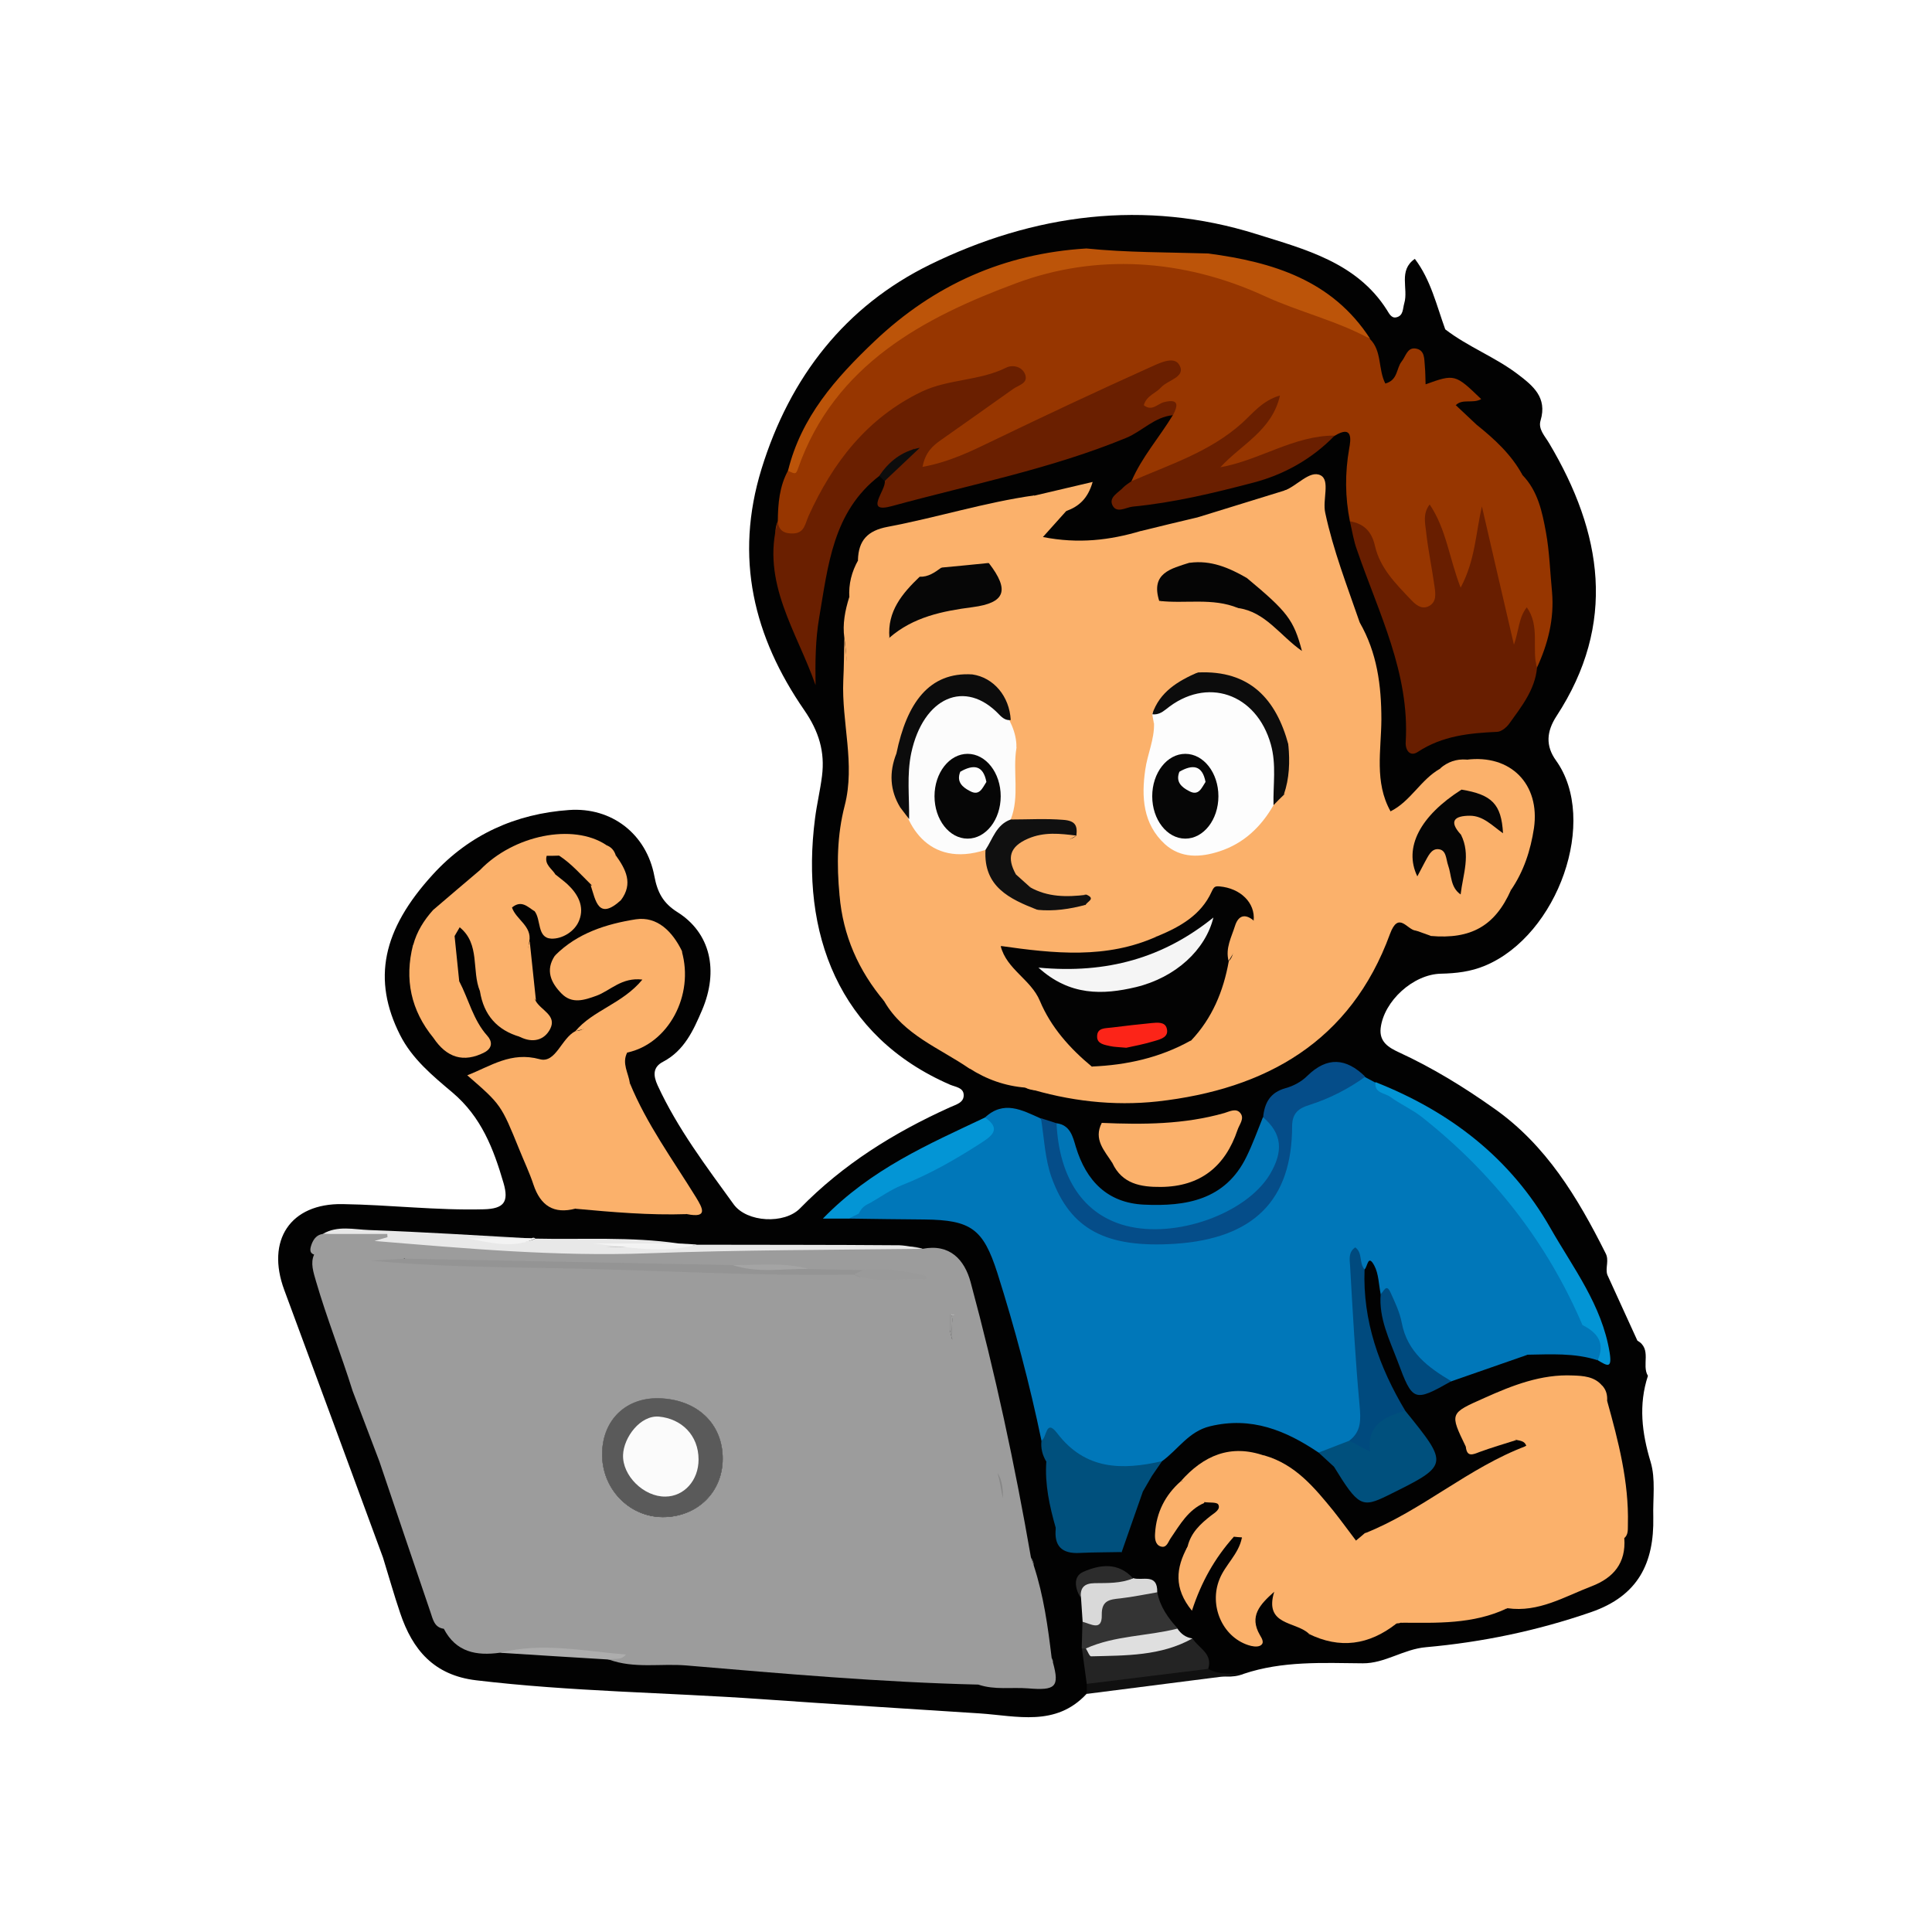 <?xml version="1.0" encoding="UTF-8" standalone="no"?>
<!-- Generator: Adobe Illustrator 24.3.0, SVG Export Plug-In . SVG Version: 6.00 Build 0)  -->

<svg
   version="1.1"
   id="Layer_1"
   x="0px"
   y="0px"
   viewBox="0 0 1080 1080"
   style="enable-background:new 0 0 1080 1080;"
   xml:space="preserve"
   sodipodi:docname="one-click.svg"
   inkscape:version="1.2.2 (b0a8486541, 2022-12-01)"
   xmlns:inkscape="http://www.inkscape.org/namespaces/inkscape"
   xmlns:sodipodi="http://sodipodi.sourceforge.net/DTD/sodipodi-0.dtd"
   xmlns="http://www.w3.org/2000/svg"
   xmlns:svg="http://www.w3.org/2000/svg"><defs
   id="defs1986" /><sodipodi:namedview
   id="namedview1984"
   pagecolor="#ffffff"
   bordercolor="#000000"
   borderopacity="0.25"
   inkscape:showpageshadow="2"
   inkscape:pageopacity="0.0"
   inkscape:pagecheckerboard="0"
   inkscape:deskcolor="#d1d1d1"
   showgrid="false"
   inkscape:zoom="0.71018519"
   inkscape:cx="539.29596"
   inkscape:cy="541.40808"
   inkscape:window-width="1920"
   inkscape:window-height="953"
   inkscape:window-x="0"
   inkscape:window-y="0"
   inkscape:window-maximized="1"
   inkscape:current-layer="Layer_1" />
<style
   type="text/css"
   id="style1723">
	.st0{fill:#FEF6E5;}
	.st1{fill:#C6710B;}
	.st2{fill:#FDBF0F;}
	.st3{fill:#FBB16B;}
	.st4{fill:#F7AA01;}
	.st5{fill:#5D310A;}
	.st6{fill:#DD680C;}
	.st7{fill:#FED749;}
	.st8{fill:#C14E05;}
	.st9{fill:#00344E;}
	.st10{fill:#090F11;}
	.st11{fill:#004C70;}
	.st12{fill:#00293E;}
	.st13{fill:#014C6F;}
	.st14{fill:#6D3309;}
	.st15{fill:#F16202;}
	.st16{fill:#B46317;}
	.st17{fill:#E4982C;}
	.st18{fill:#79B71B;}
	.st19{fill:#F36B5B;}
	.st20{fill:#482005;}
	.st21{fill:#C53502;}
	.st22{fill:#0195D2;}
	.st23{fill:#F4CA05;}
	.st24{fill:#F7F0E5;}
	.st25{fill:#E17E08;}
	.st26{fill:#4D7B0C;}
	.st27{fill:#4E7D0F;}
	.st28{fill:#F6392C;}
	.st29{fill:#0A0A0A;}
	.st30{fill:#FEFFFF;}
	.st31{fill:#EC3C02;}
	.st32{fill:#A74900;}
	.st33{fill:#FFB600;}
	.st34{fill:#C3CFD9;}
	.st35{fill:#712C00;}
	.st36{fill:#D16C14;}
	.st37{fill:#722C00;}
	.st38{fill:#FF658A;}
	.st39{fill:#C2CFD8;}
	.st40{fill:#E93902;}
	.st41{fill:#C02200;}
	.st42{fill:#C2600C;}
	.st43{fill:#00A4E2;}
	.st44{fill:#C42100;}
	.st45{fill:#D86E00;}
	.st46{fill:#68B02F;}
	.st47{fill:#B7B7B7;}
	.st48{fill:#44880F;}
	.st49{fill:#0B0810;}
	.st50{fill:#8AD648;}
	.st51{fill:#18497B;}
	.st52{fill:#4FBBF1;}
	.st53{fill:#FDD544;}
	.st54{fill:#FB5D1B;}
	.st55{fill:#F29D43;}
	.st56{fill:#E7406D;}
	.st57{fill:#FF92BC;}
	.st58{fill:#0075AD;}
	.st59{fill:#BA2100;}
	.st60{fill:#CECECE;}
	.st61{fill:#E6E6E6;}
	.st62{fill:#CACACA;}
	.st63{fill:#BE6010;}
	.st64{fill:#F9F9F9;}
	.st65{fill:#474747;}
	.st66{fill:#252525;}
	.st67{fill:#0B91CF;}
	.st68{fill:#CBCBCB;}
	.st69{fill:#CFCFCF;}
	.st70{fill:#383838;}
	.st71{fill:#9B9B9B;}
	.st72{fill:#E1E1E1;}
	.st73{fill:#D2D2D2;}
	.st74{fill:#DADADA;}
	.st75{fill:#FEFEFE;}
	.st76{fill:#0B0B0B;}
	.st77{fill:#0C0C0C;}
	.st78{fill:#FBFBFB;}
	.st79{fill:#F44418;}
	.st80{fill:#D7230A;}
	.st81{fill:#F6F6F6;}
	.st82{fill:#FDFBF4;}
	.st83{fill:#010D12;}
	.st84{fill:#010103;}
	.st85{fill:#020411;}
	.st86{fill:#020A0E;}
	.st87{fill:#010202;}
	.st88{fill:#010203;}
	.st89{fill:#010205;}
	.st90{fill:#01070F;}
	.st91{fill:#010204;}
	.st92{fill:#EEEBE2;}
	.st93{fill:#010F16;}
	.st94{fill:#424543;}
	.st95{fill:#5A5F5E;}
	.st96{fill:#444D4D;}
	.st97{fill:#6C6E6C;}
	.st98{fill:#6C7575;}
	.st99{fill:#526063;}
	.st100{fill:#989B98;}
	.st101{fill:#7D7A79;}
	.st102{fill:#767F7D;}
	.st103{fill:#020613;}
	.st104{fill:#C22915;}
	.st105{fill:#961E13;}
	.st106{fill:#8E1D13;}
	.st107{fill:#921D13;}
	.st108{fill:#931D12;}
	.st109{fill:#961D13;}
	.st110{fill:#0E313D;}
	.st111{fill:#795837;}
	.st112{fill:#8F5C35;}
	.st113{fill:#561E1B;}
	.st114{fill:#5D231A;}
	.st115{fill:#855F3B;}
	.st116{fill:#4F1B17;}
	.st117{fill:#113A4B;}
	.st118{fill:#7C5433;}
	.st119{fill:#020320;}
	.st120{fill:#FDFCFC;}
	.st121{fill:#3D4547;}
	.st122{fill:#6D4B2C;}
	.st123{fill:#617977;}
	.st124{fill:#0D3E5A;}
	.st125{fill:#05232E;}
	.st126{fill:#324746;}
	.st127{fill:#293E3E;}
	.st128{fill:#7D4F2A;}
	.st129{fill:#6F5715;}
	.st130{fill:#1A587A;}
	.st131{fill:#42271A;}
	.st132{fill:#221C18;}
	.st133{fill:#031116;}
	.st134{fill:#251D18;}
	.st135{fill:#60351C;}
	.st136{fill:#352319;}
	.st137{fill:#99825A;}
	.st138{fill:#6B4C30;}
	.st139{fill:#211C18;}
	.st140{fill:#1D1A17;}
	.st141{fill:#D78B3A;}
	.st142{fill:#2F3E40;}
	.st143{fill:#162D32;}
	.st144{fill:#DC8E38;}
	.st145{fill:#A91E12;}
	.st146{fill:#DA2D15;}
	.st147{fill:#ED421D;}
	.st148{fill:#06121D;}
	.st149{fill:#631714;}
	.st150{fill:#991F13;}
	.st151{fill:#762218;}
	.st152{fill:#F48943;}
	.st153{fill:#795633;}
	.st154{fill:#745032;}
	.st155{fill:#5E4129;}
	.st156{fill:#F98C47;}
	.st157{fill:#0D3F5D;}
	.st158{fill:#2E7395;}
	.st159{fill:#347DA1;}
	.st160{fill:#A22416;}
	.st161{fill:#FBB306;}
	.st162{fill:#DD7D03;}
	.st163{fill:#DC7D03;}
	.st164{fill:#FDB903;}
	.st165{fill:#FAB303;}
	.st166{fill:#FBB104;}
	.st167{fill:#FCBF04;}
	.st168{fill:#E27D02;}
	.st169{fill:#423818;}
	.st170{fill:#EBD63B;}
	.st171{fill:#F49902;}
	.st172{fill:#F99501;}
	.st173{fill:#E6471B;}
	.st174{fill:#B42E19;}
	.st175{fill:#2C2823;}
	.st176{fill:#F28942;}
	.st177{fill:#FAF9F1;}
	.st178{fill:#F8F8F7;}
	.st179{fill:#0D3D59;}
	.st180{fill:#062530;}
	.st181{fill:#564027;}
	.st182{fill:#FBFBF9;}
	.st183{fill:#2A3A3D;}
	.st184{fill:#3F4C4C;}
	.st185{fill:#90A29D;}
	.st186{fill:#0D3E5B;}
	.st187{fill:#20668B;}
	.st188{fill:#FAF9F2;}
	.st189{fill:#FDFDFC;}
	.st190{fill:#959994;}
	.st191{fill:#201B18;}
	.st192{fill:#7A421F;}
	.st193{fill:#7D441F;}
	.st194{fill:#804520;}
	.st195{fill:#9A5E32;}
	.st196{fill:#77411F;}
	.st197{fill:#F58C45;}
	.st198{fill:#41281A;}
	.st199{fill:#46291A;}
	.st200{fill:#BE722A;}
	.st201{fill:#647372;}
	.st202{fill:#02050C;}
	.st203{fill:#010812;}
	.st204{fill:#02151A;}
	.st205{fill:#FCB303;}
	.st206{fill:#FC723B;}
	.st207{fill:#B8C9C1;}
	.st208{fill:#E6F2E8;}
	.st209{fill:#FEFEFD;}
	.st210{fill:#FEFDFA;}
	.st211{fill:#020203;}
	.st212{fill:#020710;}
	.st213{fill:#020303;}
	.st214{fill:#0A0A09;}
	.st215{fill:#03050B;}
	.st216{fill:#03161A;}
	.st217{fill:#D04722;}
	.st218{fill:#02161B;}
	.st219{fill:#02030D;}
	.st220{fill:#7F5533;}
	.st221{fill:#E3633E;}
	.st222{fill:#F7F7F6;}
	.st223{fill:#00354E;}
	.st224{fill:#FBC002;}
	.st225{fill:#F5F6F5;}
	.st226{fill:#020202;}
	.st227{fill:#101010;}
	.st228{fill:#9C9C9C;}
	.st229{fill:#0077B9;}
	.st230{fill:#973600;}
	.st231{fill:#6A1F00;}
	.st232{fill:#681E00;}
	.st233{fill:#F3F3F3;}
	.st234{fill:#BC5409;}
	.st235{fill:#054D89;}
	.st236{fill:#0075B6;}
	.st237{fill:#0395D5;}
	.st238{fill:#00507D;}
	.st239{fill:#E8E8E8;}
	.st240{fill:#004A7E;}
	.st241{fill:#242424;}
	.st242{fill:#343434;}
	.st243{fill:#878787;}
	.st244{fill:#DFDFDF;}
	.st245{fill:#D9D9D9;}
	.st246{fill:#ADADAD;}
	.st247{fill:#2C2C2C;}
	.st248{fill:#0D0D0D;}
	.st249{fill:#5A5A5A;}
	.st250{fill:#989898;}
	.st251{fill:#949494;}
	.st252{fill:#9A9A9A;}
	.st253{fill:#030303;}
	.st254{fill:#FDFDFD;}
	.st255{fill:#FCFCFC;}
	.st256{fill:#050505;}
	.st257{fill:#060606;}
	.st258{fill:#A4A4A4;}
	.st259{fill:#F5F5F5;}
	.st260{fill:#FC2418;}
	.st261{fill:#272727;}
	.st262{fill:#0B0707;}
	.st263{fill:#FC5F03;}
	.st264{fill:#AA3F00;}
	.st265{fill:#2F444F;}
	.st266{fill:#01A1D4;}
	.st267{fill:#00384A;}
	.st268{fill:#FCFEFE;}
	.st269{fill:#F32400;}
	.st270{fill:#2C262A;}
	.st271{fill:#9FD8DD;}
	.st272{fill:#0A0707;}
	.st273{fill:#002B3C;}
	.st274{fill:#002C3E;}
	.st275{fill:#C21200;}
	.st276{fill:#913200;}
	.st277{fill:#DF1800;}
	.st278{fill:#0081AB;}
	.st279{fill:#641C00;}
	.st280{fill:#006288;}
	.st281{fill:#16110C;}
	.st282{fill:#EEF1F1;}
	.st283{fill:#0B0907;}
	.st284{fill:#FAB370;}
	.st285{fill:#FAB401;}
	.st286{fill:#F7F8F8;}
	.st287{fill:#9F3A00;}
	.st288{fill:#F69600;}
	.st289{fill:#6B2000;}
	.st290{fill:#EA8B45;}
	.st291{fill:#CF6410;}
	.st292{fill:#C9D1D2;}
	.st293{fill:#EDCE99;}
	.st294{fill:#F1D233;}
	.st295{fill:#00384B;}
	.st296{fill:#A1B314;}
	.st297{fill:#003648;}
	.st298{fill:#002F42;}
	.st299{fill:#080809;}
	.st300{fill:#FCB26C;}
	.st301{fill:#0075B5;}
	.st302{fill:#FDB26C;}
	.st303{fill:#00548A;}
	.st304{fill:#FDB06A;}
	.st305{fill:#ED8A45;}
	.st306{fill:#EFCC95;}
	.st307{fill:#003345;}
	.st308{fill:#002D3F;}
	.st309{fill:#1B130D;}
	.st310{fill:#0A0808;}
	.st311{fill:#EC9B4C;}
	.st312{fill:#C8702B;}
	.st313{fill:#F49A58;}
	.st314{fill:#F7E25C;}
	.st315{fill:#FBC626;}
	.st316{fill:#F49901;}
	.st317{fill:#F4CC80;}
	.st318{fill:#002B3D;}
	.st319{fill:#722A01;}
	.st320{fill:#FBB876;}
	.st321{fill:#00374A;}
</style>

<path
   class="st226"
   d="M898.5,712.6c5.6,12.3,11.2,24.5,16.8,36.8c8.3,4.7,2.2,13.7,5.9,19.7c-5.3,16.2-3.4,31.9,1.5,48.1  c2.9,9.6,1.2,20.5,1.5,30.9c0.5,25.6-8.4,44-34.8,53.1c-30.1,10.4-60.9,16.8-92.3,19.6c-12.6,1.1-22.9,9.1-35.3,9  c-22.4-0.2-44.9-1.4-66.6,5.9c-6.4,2.6-12.9,1.2-19.4,0.8c-5.1-4.3-7.9-10.9-13.9-14.4c-2.4-3.4-5.9-5.4-9.3-7.6  c-4.9-6.2-9.9-12.4-11.8-20.3c-1.6-5.7-6.4-5.9-11.1-6.4c-0.9-0.3-1.7-0.7-2.3-1.3c-3.7-3.8-7.8-7.8-13.5-5.1  c-6,2.8-2.7,8.7-3.6,13.2c0.2,4.3,0.4,8.5,0,12.8c-1.1,4.6,0.3,9,1.1,13.5c1,6.8,2.5,13.6-0.2,20.4c-0.8,2.2-2.3,4-3.9,5.7  c-17.2,18.4-38.9,12.2-59.7,10.8c-40.8-2.7-81.6-5.1-122.4-8c-53-3.7-106.2-4.2-159-10.5c-23.6-2.8-35.6-17-42.5-37.6  c-3.5-10.3-6.4-20.7-9.6-31c-18.4-49.9-36.7-99.8-55.2-149.6c-10.3-27.8,3.4-48.5,32.6-48c26.3,0.4,52.6,3.6,79,2.9  c11.3-0.3,14-4.2,11-14.6c-5.6-19.2-12.4-37-28.6-50.7c-11-9.3-22.5-18.7-29.3-32.2c-15.5-30.8-10.1-58.6,18.5-89.8  c20.3-22.2,46.2-33.8,76-35.9c23.8-1.7,43.3,13.4,47.7,37c1.7,9,4.8,15,12.9,20.1c18.3,11.5,23.3,32.5,13.7,54.9  c-4.8,11.2-9.9,22.5-21.7,28.7c-6,3.1-5.5,7.9-3.1,13.2c11.1,24.1,27.1,45.2,42.5,66.5c7.4,10.2,28.4,11.2,37.1,2.3  c24.1-24.7,52.6-42.4,83.8-56.5c3.2-1.5,8-2.5,7.7-7.1c-0.2-3.9-4.6-4.3-7.5-5.5c-62.5-27.1-83.9-84.8-75.6-148.9  c1-7.9,2.9-15.7,3.9-23.7c1.7-13.5-1.7-24.9-9.9-36.8c-28.3-41-39.2-85.2-23.9-134.9c15.9-51.5,46.9-91,94.2-114.2  c57.8-28.3,120-36.7,182.6-17c26.7,8.4,55.9,15.7,72.8,42.4c1.2,1.9,2.5,4.7,5.2,4.1c4.1-0.9,3.6-4.9,4.5-7.9  c2.4-8.2-3.5-18.3,5.9-24.8c8.9,11.7,12.1,25.9,17,39.4c12.7,9.8,28,15.5,40.7,25.2c8.4,6.4,16.4,12.9,12.6,25.7  c-1.5,4.9,2.4,8.7,4.8,12.8c29.8,50.1,37.9,100.8,4.1,152.5c-5.6,8.6-6.2,16.6-0.3,24.8c23.9,33.2,1.2,97.6-39.6,114.7  c-8.1,3.4-16.2,4.3-24.7,4.5c-15.5,0.3-31.9,15.3-33.7,30.4c-0.9,7.7,4.5,10.9,10.1,13.5c18.9,8.7,36.5,19.5,53.4,31.5  c29,20.4,46.6,49.7,62.1,80.6C899.8,704.5,897.2,708.6,898.5,712.6z"
   id="path1727" />
<path
   class="st227"
   d="M675.4,932.9c6.2,3.6,13.1,2.4,19.8,2.8c-29.2,3.7-58.5,7.5-87.7,11.2c0-1.9,0-3.8,0-5.7  c4.3-4.8,9.6-7,16.1-8c12.8-2,25.7-3.6,38.5-5.6C667.5,926.7,672.5,927.3,675.4,932.9z"
   id="path1729" />
<path
   class="st228"
   d="M557.6,823.4c1.2,3.7,1.7,7.8,2.5,11.6c0.2,0.8,0.4,1.7,0.6,2.6C560.6,832.6,560.4,827.6,557.6,823.4z"
   id="path1731" />
<path
   class="st228"
   d="M576.4,870.6c0.6,1.5,1.1,3.1,1.6,4.6C577.9,873.7,577.2,872,576.4,870.6z"
   id="path1733" />
<path
   class="st228"
   d="M588.6,929.3c-0.2-0.8-0.4-1.6-0.7-2.4c-2.1-17.5-4.5-34.9-10-51.7c-0.5-1.6-1-3.1-1.6-4.6  c-9-51.8-20-103.1-33.7-153.8c-3.4-12.6-11.6-21.7-26.9-18.7c-5-1.9-10.2-1.2-15.4-1.2c-46-0.3-92-0.1-138,0.1  c-41.1,0.2-82.1-3.4-123.1-4.1c-3.7-0.1-7.7,1.7-11.1-0.1c-15.5-8-31.7-4.1-47.8-3c-3.1,0.5-4.8,2.6-5.9,5.2  c-1.1,2.8-1.7,5.4,1.2,6.3c-2.2,4.7-0.4,9.9,1.1,15.1c6,20.6,14,40.6,20.4,61.1c5,13.2,10,26.3,15,39.5c9.5,28.1,19,56.3,28.6,84.4  c1.3,3.8,2.1,8.4,7.4,9.1c6.8,13.1,18.2,15.2,31.3,13.4c20.4-0.8,40.9-1.3,61,3.8c14.1,5.2,28.9,2.1,43.3,3.3  c54.3,4.6,108.7,9.4,163.2,10.7h0c9.1,3.1,18.5,1.4,27.7,2.1C590,945.1,592.4,943.1,588.6,929.3z M224.4,705.2  c0.6-0.5,1.2-1,1.5-1.7c0.1,0,0.3,0.1,0.4,0.1c0.4,0.4,0.8,0.8,1.3,1C226.5,704.8,225.4,705,224.4,705.2z M370.5,848.1  c-19.1-0.1-34.4-16.2-33.9-35.9c0.4-18.5,13.3-30.9,31.7-30.5c21.4,0.5,35.8,14.2,35.7,33.8C404,834.2,389.7,848.1,370.5,848.1z   M532.3,748.9c-0.4-1.8-0.9-3.6-1.3-5.4c0-2.8,0-5.6,0-8.4c0.3,0,0.5,0,0.8,0c0.2,0.8,0.4,1.6,0.6,2.4  C531.9,741.3,531.9,745.1,532.3,748.9z"
   id="path1735" />
<path
   class="st228"
   d="M404,815.5c-0.1,18.7-14.4,32.6-33.5,32.5c-19.1-0.1-34.4-16.2-33.9-35.9c0.4-18.5,13.3-30.9,31.7-30.5  C389.7,782.2,404.1,795.9,404,815.5z"
   id="path1737" />
<path
   class="st228"
   d="M533.4,735.1c-0.5,0-1,0-1.5,0c0.2,0.8,0.4,1.6,0.6,2.4c-0.6,3.9-0.6,7.7-0.1,11.5c-0.4-1.8-0.9-3.6-1.3-5.4  c0-2.8,0-5.6,0-8.4c-4.2-7-7-14.9-14.2-19.8v-0.6c0-0.5,0-1,0-1.5C528.4,715.9,531.7,724.9,533.4,735.1L533.4,735.1z"
   id="path1739" />
<path
   class="st3"
   d="M472,356.6c-1.1-7.8,0.4-15.3,2.7-22.7c6.3-1.2,6.9,3.5,8.1,7.7c1.2,8.6,8.1,5.4,13,6.2  c14.4-6.5,28.6-13.5,44.6-15.6c4.6-0.6,9.5-3.2,5.2-9.6c-6-4.5-11.4-1.7-16.7,1.4c-4.4,2.5-9.1,4.5-14.2,5.3  c-8.5-1.1-18.7,2.8-24.1-7.9c-1.5-7.4,2.6-11.8,8.6-14.1c28.6-11,58-19,87.7-26.3c4.3-1.1,8.5-1.6,9.1,4.7c-3.9,4.4-7.9,8.8-13,14.5  c19.8,3.9,37.4,1.8,54.8-3.4c16.2,0.9,32.2-0.8,48.9-2.7c-6.5-0.7-14.6,7.2-16.9-5c15.9-4.9,31.8-9.8,47.6-14.7  c8.3-2.8,10.3,2.4,9.8,8.7c-1.4,16.1,6.4,28.3,13.9,41.7c10.5,18.9,24.4,37,23.4,60.7c-0.3,5.9-1.9,11.4-2.5,17.2  c-3.8,29.6,1.7,58.9,3.5,88.3c0.9,14.9-0.7,28.8-6.9,42.4c-20.6,44.8-54.5,71.8-103.9,78.5c-5.2,0.2-8-4.3-12-6.4  c-8.4-4.2-8.2-9.4,0.5-13.6c7.1-3.5,11.8-9,17.1-14.2c10.8-12.2,16.3-27.1,20.5-42.5c4.2-7.4,10.8-13.8,10.7-23.1  c-5-10.8-12.2-5.1-17.3-1.3c-8.7,6.6-16.4,14.5-27.6,16.9c-20.9,3-42.1,3.2-63.1,4.8c-3,0.2-5.6,0.1-6.7,3.5c0,0.5-0.4,1.1-0.2,1.4  c12,19.3,18.6,42.9,41.7,53.6c5.4,2.9,15.5,3,14.3,10.5c-1.2,7.9-10.9,3.2-16.4,5.2c-8.6,3.2-17.5,1.9-26.1,3.6  c-5.4-1.9-11.4,0.5-16.7-2.2l0,0c-9.8-5.7-20.3-9.8-31.7-10.9c-16.6-11.4-36.4-18.6-47.3-37.3c-10.6-21.1-23.1-41.5-24.1-66.1  c-0.3-13.6,0.3-27.1,3.9-40.4c3.5-12.8,3.3-26.5,1.3-39.2C472.4,394.9,474.8,375.6,472,356.6z"
   id="path1741" />
<path
   class="st229"
   d="M771.8,723.4c-1.1-5.4-1.1-11.4-3.6-16c-3.5-6.5-3.7,0.6-5.3,2.1c-7.1,5.7-4.2,13.1-3.1,19.9  c2.9,17.5,3.6,35.2,6.5,52.6c1.9,11.2,0.4,21.3-10.4,27.9c-5.8,5.2-12.2,4.6-18.8,2.1c-18.4-12.4-37.6-20.3-60.7-14.7  c-12,2.9-17.9,13.1-26.8,19.5c-17.9,13.2-35.3,8-52.5-1.4c-5.2-2.9-9.9-6.7-14.9-10c-6.6-31.7-14.9-63-24.7-93.9  c-7.9-24.6-14.7-29.5-40.7-29.8c-14.1-0.1-28.2-0.3-42.3-0.5c-0.8-3.9,1.7-5.3,4.7-6.2c9.9,3.2,20.2,1.8,29.5,2.2  c-7.4-1-15.7,1.6-23.8-1.4c-5.6-8.7,3.1-11.6,7.2-13.9c15.9-8.7,32.3-16.7,48.2-25.4c4.8-2.6,10.4-4.6,10.2-11.7  c10.6-10,20.9-4.2,31.2,0.4c3,4.1,6.6,7.3,7.3,13.2c5.5,50.5,36.9,56.4,69.5,52.2c19.6-2.5,38.4-9,52.2-24.8  c9.2-10.6,10.2-23.4,7.1-35.9c-1.7-6.9-1.9-12.4,4.6-15.1c13.1-5.5,25.5-13.9,40.7-12.7c1.9,1,3.7,2,5.6,3  c20.2,11.6,39.4,24.8,56.9,40.3c29.9,26.3,47.4,60.7,64.3,95.7c3.1,15.9,3,16.1-12.3,13.7c-8.5-1.3-16.5-1.5-24.2,2.7  c-14.1,4.9-28.1,9.8-42.2,14.7c-13.5,1.2-21.2-3.6-26.6-15.4C779.7,745.7,779.2,733.2,771.8,723.4z"
   id="path1743" />
<path
   class="st230"
   d="M754.6,291.4c-2.7-13.5-2.8-27-0.4-40.6c0.9-4.9,2.2-13.5-8.1-7.2c-19,7.5-36.6,18.4-56.8,23  c-4.9,1.1-9.5,2.1-12.2-3.1c-3.2-6.2,1.7-9.4,5.7-12.4c7.1-5.2,14.8-9.5,19.1-14.4c-16.2,12.5-32.8,28.8-56.6,33.5  c-4.3,0.9-9,3.9-12.8-1.2c5.8-13.5,15.6-24.5,23.1-36.9c0.1-6-3.4-3.9-6.2-2.7c-5,2.2-10.5,7-14.8,0.1c-4.4-7,1.8-11.1,6-15.4  c0.7-0.7,1.5-1.2,2.4-1.4c-34.7,15.5-68.9,31.9-103.1,48.3c-1.7,0.8-3.4,1.7-5.2,2.1c-7.4,1.6-16.5,8.8-21.9,0.1  c-5.7-9.2,3-16.8,9.3-22.6c9.4-8.4,21-14.1,30.6-22.8c-49.3,3.3-76.4,34-94.7,75.4c-3.3,7.4-7,13.7-16.5,11.7  c-7.9-1.6-9.5-6.6-6.7-13.6c0.1-9.8,0.9-19.4,5.7-28.2c10.8-22.3,22.8-43.6,42-60.2c17.2-14.8,34.8-28.1,55.4-38.6  c18.3-9.3,36.5-17,56.5-18.1c23.3-1.4,46.7-0.8,70.1,0.7c26.7,1.8,49.5,15.4,74.3,23c11.3,3.4,17.8,13.4,27,19.6  c6.8,6.7,4.5,16.9,8.6,24.9c7.1-1.9,6.1-8.5,9.1-12.3c2.3-2.8,3.1-7.8,7.6-7.3c5.6,0.7,5,6,5.4,10c0.3,3.3,0.3,6.6,0.4,9.9  c3.7,6.6,16.2,0.6,16.8,11.7c3.9,3.7,7.8,7.3,11.7,11c6.8,11,17.5,18.5,25.7,28.2c8.6,8.9,11,20.5,13.1,32c2,11,2.3,22.3,3.4,33.4  c-5.9,2-5.5,8.3-8.4,12.4c-3.6,3.5-6.5,7.2-5.9,13c0.5,4.4-1.1,8.8-6.2,9.4c-6.1,0.8-7.9-3.9-8.9-8.8c-3.9-18.6-11.5-36.5-9.2-53.6  c0.9,6.2-1.2,14.4-3.5,22.6c-1.1,3.9-3.6,6.7-7.9,6.9c-4.9,0.2-7.9-2.5-9.4-7c-2.8-8.5-2.9-17.6-6-25.2c2.5,9.4,5.2,19.6,6.1,30.1  c0.5,6-0.6,11.3-6.6,14.3c-5.9,2.9-11,0.8-15.6-2.9c-10.2-8-17.6-18.5-21.3-30.4C762.7,304,759.1,297.7,754.6,291.4z"
   id="path1745" />
<path
   class="st3"
   d="M758,861.2c1.7-1.4,3.4-2.8,5-4.2c14.2,1.2,24.3-7.6,35-14.6c18.1-11.8,36.7-22.8,55.2-34.2  c-0.9-2.7-3.4-2.8-5.6-3.3c-2.7-2-8.9,1.2-8.8-4c0.1-6.8,5.2-11.1,11.1-14.2c12.7-13.8,29-13.9,45.8-12.1c2.2,2.4,2.9,5.3,2.7,8.4  c-0.2,16.7,6.5,32.2,8.1,48.5c0.8,8.3,1.3,16.6-0.3,24.8c-30.3,22.4-58.7,48.4-101.8,40c-15.6-3-31.8,3.6-47.5,6.9  c-21.9,4.5-25.7,3.4-36.7-15.9c-1.5-2.6-3.3-5.4-5.8-5.5c-14.7-0.5-18.3-10.6-20.2-22.4c-1.6-0.1-3.1-0.2-4.7-0.4  c-7.6,0.4-11.8,6.3-16.5,10.8c-2.4,2.3-4.3,5.3-7.6,3.9c-4.7-2-2.9-5.9-1.5-9.3c1.9-7.7,7.2-12.6,13.1-17.2c2.1-1.6,5.5-3.5,4-6.2  c-0.8-1.4-5-0.9-7.6-1.3c-5.1,1.6-9.3,0.7-7.1-5.5c1.5-4.3,1.9-9.2,5-12.9c9.2-4.2,18.5-7.2,28.8-4.6c16.7,3.7,28.1,15,38.9,27.2  C744.6,850.7,750.6,856.7,758,861.2z"
   id="path1747" />
<path
   class="st231"
   d="M434.8,291.4c0.4,5.5,4,7,8.8,6.8c6.2-0.3,6.5-5.6,8.4-9.8c13.6-29.9,32.7-54.7,63.1-69.4  c15-7.2,32.4-6,47.4-13.5c3.6-1.8,9.2-0.6,10.7,4.2c1.4,4.7-3.9,5.6-6.8,7.7c-13.4,9.5-26.9,19.1-40.3,28.5  c-4.7,3.3-8.8,6.8-10.4,15.1c15.2-2.8,27.5-8.9,39.9-14.9c28.8-13.9,57.8-27.5,86.9-40.6c5.2-2.3,13.8-6.9,16.8-1.4  c3.8,6.7-6.5,8.3-10.2,12.4c-3,3.4-8.2,4.6-9.7,10c4.5,3.7,7.7-0.8,11.3-1.7c8.5-2.1,7.8,1.9,5,7.3c-10.3,0.9-17.2,9-26.2,12.7  c-42.2,17.4-87.1,26.1-130.9,38.1c-16,4.4-3.2-8.9-4-14c2.8-9.1,11.4-13,16.6-18.2c-6.5,3.7-11.1,12-19.6,15.3  c-26.1,20.1-28.7,50.3-33.7,79.4c-2.1,12.3-2.2,24.9-2,37.6C445.5,353.1,425.3,325.6,434.8,291.4z"
   id="path1749" />
<path
   class="st232"
   d="M754.6,291.4c7.9,1.3,12.2,5.8,14,13.7c2.8,12.4,11.6,21.2,20,30c2.5,2.7,5.8,5.7,9.8,3.9  c4.8-2.2,4.1-7.1,3.5-11.2c-1.4-10.2-3.6-20.4-4.7-30.6c-0.5-4.7-2-10,2-15.2c9.3,13.8,10.9,30,17.3,46.5  c8.2-15.3,8.4-30.4,11.9-45.4c5.8,25.3,11.7,50.6,17.9,77.3c2.8-7.8,2.6-15.2,7.2-20.9c10-0.6,7.9,7.4,9.1,12.9  c1.6,7.4-6,13.4-3.4,21c-1.2,12.3-8.7,21.6-15.5,31.1c-1.5,2.1-4.4,4.5-6.7,4.6c-15.6,0.7-30.7,2.2-44.4,11.2  c-4.5,3-7.1-1.1-6.8-5.5c2.3-38.5-15.1-72.1-27.1-107C756.7,302.5,755.9,296.9,754.6,291.4z"
   id="path1751" />
<path
   class="st3"
   d="M573.4,608c5.7,0,11.4-0.1,17.1-0.1c20.7,1.1,41.4-5.4,62.2,0c51.6-4.7,99.9-50,105.5-101.2  c1.7-15.1-1.2-30.8-2.4-46.2c-1.5-19.7-3.1-39.3,1.6-58.8c6.8-4.2,10.5-2.1,11.2,5.6c0.3,3.7,0,7.4,0.4,11.1  c3,10.1-1.2,21.1,3.8,31.1c1.1,2.1,1.5,4.3,4.4,4.1c11.4-5.6,17-17.9,28-24c6.7,1.2,12.9,3.3,15,10.9c0.3,2.4,0.3,5.5-1.7,6.4  c-11.4,5.5-15.4,17.3-22.1,25.2c5.7-4.6,13.7-5.1,16.1,3.2c2.6,9,8.4,17.4,7.7,27.4c-7.8,17.9-7.8,17.9-28.9,17.5  c-4.8-0.5-9.5-11.1-14.3,1.9c-22,60.2-69.4,86.8-129.9,93.6C622.4,618.4,597.5,615.5,573.4,608z"
   id="path1753" />
<path
   class="st233"
   d="M533.4,735.1c-0.5,0-1,0-1.5,0c0-0.2-0.1-0.4-0.1-0.5C532.3,734.2,532.9,734.4,533.4,735.1z"
   id="path1755" />
<path
   class="st3"
   d="M694.2,859.7c5.6,6.6,10.5,13.5,20.9,13.9c6.8,0.2,9.8,7.1,11.7,12.9c3.6,11.4,11.4,14.2,22,11.6  c23.9-5.9,47.8-8.8,72.5-5c17.7,2.7,31.7-6.4,44.9-16.7c11.5-8.9,22.6-18.7,38.2-19.8c2,0.3,3.1,1.4,3.6,3.3  c1,13.8-6,22.1-18.2,26.8c-15.2,5.8-29.7,14.8-47.1,12.3c-19.6,5.3-40,3.9-59.7,8.1c-0.7,0.3-1.5,0.4-2.2,0.4  c-15.6,8.7-32.1,10.3-49.3,5.6c-7.3-6.8-25-4.4-19.2-23.3c-8.1,7.2-14.1,13.7-8,24.2c1.1,1.9,2.9,4.6,0,6c-1.8,0.8-4.5,0.3-6.6-0.4  c-14.5-4.8-21.9-22.2-16-36.8C684.9,874.7,692.4,868.8,694.2,859.7z"
   id="path1757" />
<path
   class="st234"
   d="M766,189.5c-18.8-10.3-39.8-15.1-59.1-24c-45.5-20.9-94.2-23.8-138.8-7.2c-51.2,19-101.6,45.3-122,103.6  c-1.2,3.3-1.4,3.2-5.6,1.3c7.3-30,26.6-51.8,48.3-72.4c33.4-31.7,72.6-49.1,118.5-51.9c22.6,2.3,45.4,2.1,68.1,2.8  C711.5,146.5,744.8,156.6,766,189.5z"
   id="path1759" />
<path
   class="st3"
   d="M350.6,588.4c-3.1,6,0.7,11.4,1.5,17.1c-1.5,2.8-1,6.6-4,8.7c-7.1,3.8-11.5,10.7-17.5,15.7  c-8.6,7.3-11,15.6-5.4,25.9c3.9,7.3,3.8,14.3-3.4,19.8c-12.3,3.3-19.7-1.7-23.6-13.4c-2.2-6.7-5.3-13.1-7.9-19.6  c-10.2-25.1-10.2-25.1-29.1-41.5c13.1-5.1,24.4-13.4,40.5-9c9,2.5,12.1-11.8,20-15.7c3.5-0.1,6.2-2.2,8.7-4.3  c5.4-4.4,10.8-5.5,16.4-0.7C352.1,576.2,355.7,581.3,350.6,588.4z"
   id="path1761" />
<path
   class="st3"
   d="M321.8,675.7c0.4-7.1-0.6-14.1-4.5-20c-7.3-11.2-6.8-19.8,5.3-27.8c8.3-5.5,13.7-15.3,24.7-17.1  c11.2,19.6,22.9,38.8,36.8,56.6c3,3.9,3.3,7.6-0.2,11.3C363.2,679.4,342.5,677.6,321.8,675.7z"
   id="path1763" />
<path
   class="st235"
   d="M763.2,601.9c-9.6,6.9-20,12.2-31.3,15.8c-5.7,1.8-9.5,4.3-9.6,11.7c0,41.7-21.6,63-65.6,65.9  c-38.2,2.4-58.3-7.8-68.9-37.2c-3.7-10.4-4.1-22-5.9-33c2.9,0.9,5.8,1.9,8.7,2.8c5.4,7.2,6.2,16.3,9.6,24.3  c6.9,16.5,19.1,26.3,37.1,27.4c19.7,1.2,38.7-1.1,55-14c13.6-10.9,18.5-25.2,13.8-41.1c0.8-8,3.9-13.8,12.5-16.2  c4.4-1.2,8.9-3.6,12.1-6.8C741.9,590.5,752.5,591.4,763.2,601.9z"
   id="path1765" />
<path
   class="st3"
   d="M268.3,554.1c-4.8-11.6,0.3-26.4-11.4-35.8c-6.8-12.8,5.3-17.6,10.7-25.2c8-6,15.7-12.5,25.1-16.6  c4.9-2.2,9.4-4,12.9,1.9c-1.4,5,3,7.2,5,10.6c1.7,15.9,0.2,18.4-11.9,20.3c-3.7-2.3-7.2-6.4-12.5-2c2.3,6.8,11.2,10.3,9.7,18.9  c-2.1,11.4-2.3,22.6,3.5,33.2c2.8,5.3,12,8.1,8.2,15.7c-3.3,6.5-9.9,8.1-17,4.5C286.5,568.3,276,562.4,268.3,554.1z"
   id="path1767" />
<path
   class="st3"
   d="M350.6,588.4c-4.8-15.7-16.1-15.8-29-11.9c9.8-11.8,26.3-15.3,37.5-28.9c-11.6-1.4-17.8,6.1-25.6,9  c-6.9,2.5-13.7,4.8-19.6-1.2c-5.9-6-9.2-13-3.7-21.2c7.9-1,15.4-3.4,22.8-6.1c11.8-4.2,23.6-5.9,34.6,2c4.4,3.1,8.9,1.5,13.5,1.6  C388.2,556.4,373.6,583.5,350.6,588.4z"
   id="path1769" />
<path
   class="st231"
   d="M632.5,269c21.4-9.3,43.9-16.4,61.8-32.5c6.1-5.5,11.4-12.6,21.2-15.4c-4.4,19.6-21.6,27.3-33.3,40.1  c22-3.9,41.1-17.8,63.9-17.7c-12.7,13.1-28.3,21.8-45.5,26.3c-22.1,5.8-44.5,11.2-67.4,13.4c-3.8,0.4-9.1,4.1-11.4-0.9  c-2-4.5,3.5-6.9,6.2-9.9C629.3,271.1,631,270.1,632.5,269z"
   id="path1771" />
<path
   class="st236"
   d="M706,624.5c10.6,9,11.7,18.9,3.8,32.1c-13.3,21.9-52.5,35.9-80.4,28.6c-23.6-6.2-37.3-26.4-38.8-57.3  c7.7,1,9.1,7.5,10.8,13.2c5.8,19.1,17.7,31.3,38,32.3c23.5,1.1,45.6-2.5,57.4-26.8C700.3,639.5,703,631.9,706,624.5z"
   id="path1773" />
<path
   class="st3"
   d="M615.9,627.7c23.1,1,46,0.9,68.5-5.5c3-0.9,6.8-3,9.1,0.2c2.2,3-0.7,6.2-1.7,9.2c-6.9,20.5-20.8,31.7-42.8,31.9  c-11.2,0.1-21.7-1.6-27.2-13.4c-6.3-18.2-6.3-18.2,14-18.2c1.4,0,1.8,0,1.4,0c-1.9,0,1.9,0-1.1,0C630.4,629.1,621.5,637,615.9,627.7  z"
   id="path1775" />
<path
   class="st3"
   d="M817,441.4c-5.9-2-8.6-7.3-11.9-11.9c4.2-3.6,9-5.3,14.6-4.9c29.6,3.7,42.9,29.4,30.1,57.9  c-2.2,4.8-8,8.6-5.2,15.1c-8.9,20-22.3,27.6-44.9,25.6c-1-2.2,0-4.1,2-3.9c10.5,0.7,13.3-7.2,16.2-14.5c6.9-17.5,5.7-25.3-4.6-32.9  c-5.1-4.4-7.4-9.8-4.4-16.2c3.2-6.6,9.4-6.4,15.7-6.1C820.7,448,818.7,444.8,817,441.4z"
   id="path1777" />
<path
   class="st3"
   d="M768.6,421.4c-4.9-5.9,0.7-17.8-11.2-19.8c10.7-32.7-10.9-55.4-26.4-78.7c-7.3-11-11-20.6-10.5-33  c0.2-5.2,3.1-11.3-2.9-15.5c7.3-2.5,14.5-11.8,20.6-8.7c5.5,2.8,1,13.7,2.6,20.9c4.5,21.1,12.3,41.1,19.3,61.4  c6.3,21.4,12.2,42.8,10,65.4C769.8,416.2,770.6,419.1,768.6,421.4z"
   id="path1779" />
<path
   class="st237"
   d="M884.6,740.7c-19.9-46.5-50.2-85-89.8-116.3c-5.5-4.3-12-7.1-17.7-11.3c-3.1-2.2-9-2-8.2-8.2  c41.6,16.4,75.5,42.4,97.8,81.6c12.7,22.3,28.8,43,33.1,69.6c1.5,9.4-1.5,7.3-6.6,4.3C892.7,752.7,890,746.1,884.6,740.7z"
   id="path1781" />
<path
   class="st3"
   d="M596,285.7c-10.8-2.9-20.1,3.4-30,5.5c-21.7,4.5-41.8,13.9-62.5,21.5c-4.7,1.7-8,4.9-9.2,9.9  c3.8,7.3,3.3,13.6-2.6,20c-4.5,4.8-8.7,5.8-14,2.2c0-3.9-0.5-7.6-2.9-10.8c-0.5-7.5,1.3-14.4,4.9-20.8c4.2-10.7,12.5-14.5,23.5-17.5  c25-6.8,50.9-9.5,75.3-18.7c10.2-2.4,20.4-4.8,32.3-7.6C608.1,278.8,603.1,283.1,596,285.7z"
   id="path1783" />
<path
   class="st238"
   d="M785.6,788.7c24.5,30.3,24.5,30.3-9.9,47.3c-14.4,7.1-16.4,6-30-16.1c0.9-7.9,11.1-5.7,13.2-12.2  c1.9-3.6,4.6-6.7,6-10.7C769.4,785.1,772.6,784,785.6,788.7z"
   id="path1785" />
<path
   class="st239"
   d="M515.7,698.1c-51.2,0.6-102.4,0.6-153.6,2.5c-50.9,1.9-101.9-2.7-152.8-6.9c2.4-0.7,4.9-1.4,7.3-2.1  c0-0.6-0.1-1.2-0.1-1.8c-12,0-24.1,0-36.1,0c8.3-4.9,17.4-2.5,26-2.2c30.3,1.1,60.5,3,90.8,4.7c-7.1,4.2-14.9,0.5-22.3,2  c8.1-1.4,16.5,1.8,24.4-1.9c26.6,0.6,53.4-1.2,79.9,2.7c-12.6,4.1-25.4,0.7-40.3,2.1c18.4-0.9,34.6,1.2,50.8-1.4  c37,0.1,73.9,0,110.9,0.3C505.6,695.9,510.7,697.3,515.7,698.1z"
   id="path1787" />
<path
   class="st238"
   d="M590.2,854.2c-3.5-12.2-6.2-24.5-5.3-37.2c1.2-1.1,2.7-1.4,4.2-0.9c9.1,11,20.6,13.7,34.5,11.4  c5.3-0.9,13.9-4.3,15.2,6.5c-3.9,11.2-7.9,22.4-11.8,33.7c-6.8-2.6-14-1.8-20.8-1C596,867.9,591.3,863.9,590.2,854.2z"
   id="path1789" />
<path
   class="st240"
   d="M785.6,788.7c-11.7,3.1-21.5,7.9-19.8,22.7c-5.8,1.8-10.5,1.4-11.6-6c6.9-5.2,6.5-11.9,5.8-19.9  c-2.4-25.9-3.8-51.9-5.3-77.9c-0.2-3.4-1.1-7.6,2.9-10.3c4.3,3.1,2,8.9,5.2,12.3C761.7,738.4,771,764.3,785.6,788.7z"
   id="path1791" />
<path
   class="st237"
   d="M550.6,624.7c9.5,6.4,3.6,10.5-2.3,14.3c-14.1,9.1-28.6,17.4-44.3,23.6c-6.4,2.6-12.1,6.8-18.2,10.2  c-1.6,2.2-3.8,3.7-5.7,5.6c-1.9,0.9-3.7,1.8-5.6,2.8c-3.7,0-7.4,0-14.5,0C487.1,653.3,519.2,639.6,550.6,624.7z"
   id="path1793" />
<path
   class="st3"
   d="M242.3,580.2c-12.6-15.4-16.3-32.8-11.4-52c5,0.2,6,5.3,9.5,7.4c6.7,2.8,10.8,8.7,16.3,12.9  c5.3,10.1,7.8,21.7,15.7,30.5c2.8,3.1,3,6.7-1.4,9.2C259.6,592.2,250.9,586.6,242.3,580.2z"
   id="path1795" />
<path
   class="st3"
   d="M895.7,774.7c-2.8,1.6-6,5.1-8.2,4.6c-15.3-3.5-24.2,6.6-34.1,14.9c-12.4,2.4-22.3,10.5-34,14.5  c-9.1-18.8-9-18.6,10.3-27.2c15.8-7.1,31.8-13.4,49.5-12.6C884.9,769.1,891.4,769.4,895.7,774.7z"
   id="path1797" />
<path
   class="st3"
   d="M381.2,531.6c-0.3,6.1-3.6,10.4-8.8,13.3c-2.7,1.5-5.6,2.4-6.7-1.4c-4.9-16.8-17.4-12.1-28.5-9.7  c-9.1,1.9-17.9,5.9-26.9,0.3c12.4-12.5,28.7-17.6,45.1-20.2C367.5,512.1,375.9,520.8,381.2,531.6z"
   id="path1799" />
<path
   class="st241"
   d="M675.4,932.9c-22.6,2.8-45.3,5.6-67.9,8.4c-0.9-6.6-1.8-13.2-2.7-19.8c1.3-1,2.7-1.3,4.3-1  c5.7,4.5,11.9,1.4,17.6,0.6c13.3-2,26.6-4.2,40-5.1C670,921.3,678.1,924.3,675.4,932.9z"
   id="path1801" />
<path
   class="st242"
   d="M607,921.5c-0.8,0-1.5,0-2.3-0.1c0.1-4.9,0.3-9.9,0.4-14.8c1.4-1.2,3-2.5,3.8-4.1c2.2-4.5,1-12.6,7.6-12.5  c10.1,0.2,20.3-7.3,30.4,0c1.5,8,6,14.4,11.4,20.3C643.1,923.2,624.8,921.2,607,921.5z"
   id="path1803" />
<path
   class="st240"
   d="M771.8,723.4c1.7-1.2,3.1-6.3,5.5-0.9c2.5,5.5,5.2,11.1,6.3,17c3.1,16.3,14.7,24.9,27.7,32.6  c-20.9,11.8-21.6,11.5-30-11.1C776.7,748.8,770.7,737,771.8,723.4z"
   id="path1805" />
<path
   class="st74"
   d="M588.6,929.3c-0.2-0.8-0.4-1.6-0.7-2.4C588.4,927.7,588.6,928.5,588.6,929.3z"
   id="path1807" />
<path
   class="st3"
   d="M384,678.7c-0.8-10.8-8.2-17.5-14.8-24.9c-11-12.4-20.8-25.5-21.9-43.1c1.6-1.7,3.2-3.5,4.8-5.2  c9.4,22.9,24,42.8,36.9,63.7C392.7,675.3,396.1,681.1,384,678.7z"
   id="path1809" />
<path
   class="st3"
   d="M853.2,808.3c0.9,5.2-3.4,6.3-6.6,7.8c-20.9,9.7-38.5,24.5-57.2,37.5c-8,5.6-16.4,11.6-26.4,3.5  C795,844.4,820.9,820.4,853.2,808.3z"
   id="path1811" />
<path
   class="st3"
   d="M305.7,478.4c-14.7,0.9-23.9,11.5-34.7,19.4c-1.5-0.7-2.4-4.7-2.7-11.4c18.8-19.6,52-26.3,70.5-14.1  c0.7,8.2-4.6,9.5-10.3,7.5c-5.4-1.9-10.5-1.1-15.8-1.5C310.3,478.4,308,478.4,305.7,478.4z"
   id="path1813" />
<path
   class="st3"
   d="M758,861.2c-11.1,0.1-16.7-8.6-23.5-15c-10.2-9.5-19.6-19.8-33.6-23.7c-2-5.8-0.7-9.3,6.2-8.8  c17.1,5,27.7,17.9,38.3,30.9C749.7,850,753.8,855.7,758,861.2z"
   id="path1815" />
<path
   class="st3"
   d="M663.8,864.7c0.8,1.6,0,5.4,4,2.3c5.8-4.6,11.9-8.9,18-13.2c1.9-1.3,4.6-2.3,5.8,0.7c0.4,1.2-1.3,3.2-2.1,4.8  c-10.3,11.6-17.9,24.8-23.2,41.1C656,887.8,657.4,876.4,663.8,864.7z"
   id="path1817" />
<path
   class="st243"
   d="M560.7,837.6c-0.2-0.9-0.4-1.7-0.6-2.6c-0.8-3.9-1.3-7.9-2.5-11.6C560.4,827.6,560.6,832.6,560.7,837.6z"
   id="path1819" />
<path
   class="st3"
   d="M298.8,509.3c4-6.8,7.9-13.5,11.9-20.3c2.2,1.8,4.4,3.4,6.5,5.3c5.9,5.5,9.6,12.4,6.6,20.1  c-2.4,6.4-9.7,10.6-15.7,10.3C300.1,524.2,302.6,514.1,298.8,509.3z"
   id="path1821" />
<path
   class="st3"
   d="M669.9,289.1c9.7,4,18.1-1.4,26.9-3.9c2.2-0.6,4.8-1.8,6.1,0.9c1.2,2.5-1,4.3-2.7,5.9  c-10.4,9.3-51,12.4-62.2,4.8C648.5,294.2,659.2,291.6,669.9,289.1z"
   id="path1823" />
<path
   class="st238"
   d="M587.7,817c-1,0-1.9,0-2.9-0.1c-2.1-3.6-3.1-7.4-2.6-11.6c3-1.4,2.3-12.6,8.8-4.1  c15.7,20.6,36.3,20.7,58.6,15.6c-1.9,2.8-3.8,5.5-5.7,8.3C624.2,829.5,604.4,833.7,587.7,817z"
   id="path1825" />
<path
   class="st3"
   d="M672.5,825.3c1.8,1.2,10.7-2.7,3.4,5.1c-2.3,2.4-8.9,4.6-2.6,9.7c-9.1,3.9-13.7,12.2-18.9,19.8  c-1.5,2.2-2.3,5.8-5.8,4.5c-2.9-1.1-3.1-4.6-2.9-7.3c0.7-11.6,5.6-21.3,14.3-29C664.2,827.3,667.6,822.8,672.5,825.3z"
   id="path1827" />
<path
   class="st3"
   d="M844.6,497.6c-2.8-4.6-1.8-8.9,0.8-13.1c9.2-15.5,4.3-30.4-1.6-45.4c-4.4-11.1-15.4-10.7-24.1-14.4  c24.8-3.2,41.3,13.7,37.8,38.2C855.6,475.4,851.8,487.1,844.6,497.6z"
   id="path1829" />
<path
   class="st244"
   d="M607,921.5c16.3-7.3,34.3-6.8,51.2-11.1c2,3,4.7,5,8.4,5.5c-17.7,9.9-37.3,9.5-56.7,10  C609,925.9,608,923,607,921.5z"
   id="path1831" />
<path
   class="st3"
   d="M268.3,486.4c11,1.4-0.3,8.1,2.7,11.4c-4.7,6.8-9.3,13.7-14,20.5c-0.9,1.6-1.9,3.2-2.8,4.8  c-1.5,1.4-3,2.8-4.9,3.6c-14.8-0.5-14.9-0.6-8-12.7c1-1.7,1-3.5,0.8-5.3C250.8,501.3,259.5,493.8,268.3,486.4z"
   id="path1833" />
<path
   class="st245"
   d="M646.9,890.1c-6.9,1.2-13.7,2.6-20.6,3.4c-6,0.6-10.6,1.1-10.4,9.3c0.2,9.3-6.2,4.9-10.7,3.8  c-0.3-4.5-0.6-8.9-0.9-13.4c-2.9-9.3,1.9-11.4,10.1-12.7c6.8-1,12.5,4.1,19.1,1.7C638.5,883.8,647.2,879.2,646.9,890.1z"
   id="path1835" />
<path
   class="st3"
   d="M578.4,276.9c-3.9,4.4-3.9,4.5-7.9,5.4c-21.5,5.1-42.9,10.5-64.4,15.2c-10.4,2.3-20.5,4.1-23.3,16.6  c-0.1,0.3-0.9,0.7-1.1,0.5c-0.8-0.4-1.4-1.1-2.1-1.6c0.3-10.9,5.4-16.4,16.6-18.5C523.8,289.3,550.6,280.8,578.4,276.9z"
   id="path1837" />
<path
   class="st3"
   d="M312.7,478.4c1.2-7.1,6.5-6.2,11.5-5.8c4.9,0.4,9.8,2.8,14.6-0.2c2.8,1,4.5,2.9,5.4,5.7  c-0.4,6.6,7.3,13.4-0.4,19.8c-4.4,3.6-10.2-0.2-13.3-3.3C324.8,489,319.4,482.8,312.7,478.4z"
   id="path1839" />
<path
   class="st3"
   d="M472,356.6c3.7,33.9,8.7,67.9,3.4,101.9c-2,13-4.1,25.9-3.5,39.1c1.2,2.8-0.2,3.3-2.6,2.8  c-1.6-16.9-1.4-33.5,2.9-50.1c6-23.3-1.8-46.5-0.8-69.9C471.8,372.5,471.8,364.6,472,356.6z"
   id="path1841" />
<path
   class="st3"
   d="M816.7,466.6c4.5-3.9,6.8-3.4,8.5,2.8c6,21.3-5.4,45.9-25.5,53.7c-2.8-1-5.6-2-8.4-3  c11.8-2.4,22.4-6.4,25.2-20.2C814.5,488.8,811.4,477.7,816.7,466.6z"
   id="path1843" />
<path
   class="st3"
   d="M268.3,554.1c12.7,0.3,23,8.2,31,15.3c8.3,7.3-6.2,5.9-8.6,10.2C277.9,575.9,270.4,567.4,268.3,554.1z"
   id="path1845" />
<path
   class="st238"
   d="M587.7,817c17.9,8.2,37.1,7.9,56.2,8.1c-1.7,2.9-3.4,5.9-5.1,8.8c-6.1-3.8-12.5-1.7-19-1.3  C606.3,833.5,593.1,833,587.7,817z"
   id="path1847" />
<path
   class="st3"
   d="M768.6,421.4c0.5-21.9-0.4-43.5-9.1-64.1c-1.4-3.2-1.2-6.3,0.6-9.3c9.7,16.9,12.1,35.1,12.1,54.3  c-0.1,17.1-4,34.9,5.1,51.2c-4.3,5.4-4.6-0.7-5.3-2.2C767.4,441.8,768.8,431.5,768.6,421.4z"
   id="path1849" />
<path
   class="st230"
   d="M859.1,373.4c-2.9-11.1,1.9-23.6-5.7-34c-0.3-11.2,4.3-14.2,14.2-8.4C868.9,346,865.3,360,859.1,373.4z"
   id="path1851" />
<path
   class="st3"
   d="M672.5,825.3c-4.2,0.9-8.3,1.8-12.5,2.8c12.7-14.4,27.8-21.1,47-14.3c-2.1,2.9-4.1,5.9-6.2,8.8  C691,819.7,681.6,821.1,672.5,825.3z"
   id="path1853" />
<path
   class="st3"
   d="M907.9,859.9c-1.2-1.1-2.4-2.2-3.6-3.3c1.2-18.9-0.9-37.4-6.2-55.7c-1.7-5.8-3.2-11.9,0.3-17.8  c6.3,22.6,12.2,45.3,11.6,69C909.9,854.9,910.4,857.8,907.9,859.9z"
   id="path1855" />
<path
   class="st3"
   d="M248.3,523.1c1.9,0,3.9,0,5.8,0c0.9,8.5,1.7,16.9,2.6,25.4c-8.3-0.3-15-4.9-22.2-8.2  C230.5,527.8,239.6,525.6,248.3,523.1z"
   id="path1857" />
<path
   class="st3"
   d="M469.3,500.4c0.9-0.9,1.8-1.9,2.6-2.8c4.9,19.5,11.6,38.3,22.2,55.6c1,1.6,0.2,4.4,0.3,6.6  C479.9,542.6,471.2,523,469.3,500.4z"
   id="path1859" />
<path
   class="st230"
   d="M813.8,226.5c-6.9-2.1-15.3-1.9-16.8-11.7c16.2-5.8,16.5-5.7,31,8.3C823.3,225.8,817.5,222.7,813.8,226.5z"
   id="path1861" />
<path
   class="st3"
   d="M819.4,808.7c6.5-16.2,21.8-11.7,34-14.5c2.7,6.1-17.7-0.1-5.8,10.8c-6.9,2.2-13.8,4.2-20.6,6.7  C823.2,813.2,820,814.6,819.4,808.7z"
   id="path1863" />
<path
   class="st246"
   d="M279.6,923.9c23.4-6,46.5-0.9,70.3,1c-2.9,3.6-6.5,1.8-9.3,2.8C320.2,926.5,299.9,925.2,279.6,923.9z"
   id="path1865" />
<path
   class="st229"
   d="M884.6,740.7c8.3,4.2,12.9,10,8.5,19.7c-12.9-4.2-26.3-3.3-39.6-3.1c5.6-8,14.3-5.9,21.5-4.9  C886.2,753.9,889.4,751.2,884.6,740.7z"
   id="path1867" />
<path
   class="st247"
   d="M633.4,882.3c-6.9,2.9-14.2,2.6-21.5,2.7c-5.9,0.1-8.2,2.6-7.7,8.3c-3.4-5.3-4.4-12.1,1.3-14.6  C614.8,874.6,625.1,873.1,633.4,882.3z"
   id="path1869" />
<path
   class="st3"
   d="M782.9,907.1c19-9.1,39.8-5.6,59.7-8.1C823.5,908.1,803.1,907.2,782.9,907.1z"
   id="path1871" />
<path
   class="st238"
   d="M754.2,805.4c3.9,2,7.7,4,11.6,6c-5,6.8-12.3,8.3-20.1,8.5c-2.9-2.6-5.7-5.3-8.6-7.9  C742.8,809.8,748.5,807.6,754.2,805.4z"
   id="path1873" />
<path
   class="st3"
   d="M541.7,597.1c12.2-5.3,22.1,2.6,32.7,6.1c1.7,0.6,0.1,3.3-1,4.8C561.9,607.1,551.4,603.4,541.7,597.1z"
   id="path1875" />
<path
   class="st3"
   d="M248.3,523.1c-5.2,5.2-12.7,8.7-13.7,17.2c-5.5-2.8-2.2-8.2-3.6-12.1c2-7.5,6-13.8,11.1-19.5  C246.1,512.6,235.8,522.8,248.3,523.1z"
   id="path1877" />
<path
   class="st3"
   d="M615.9,627.7c11.4,5.7,23.9,1.2,36.5,3.6c-4.4,3.2-8.6,2.3-12.3,1.8c-13.2-1.7-21.6,1.1-18.3,17  C617.5,643.3,611.1,637,615.9,627.7z"
   id="path1879" />
<path
   class="st3"
   d="M731.3,913.2c16.7,0.4,33.3-0.2,49.3-5.6C765.3,919.6,749,922,731.3,913.2z"
   id="path1881" />
<path
   class="st233"
   d="M389.7,695.7c-19.2,5.5-38.7,1.3-58.1-0.6c15.9,0,31.8,0,47.7,0C382.7,695.3,386.2,695.5,389.7,695.7z"
   id="path1883" />
<path
   class="st3"
   d="M330.2,494.9c4.7,0.1,9.4,0.1,14.1,0.2c3.7,1.8,2.8,5.1,2.8,8.1C334.4,514.8,333,503.4,330.2,494.9z"
   id="path1885" />
<path
   class="st238"
   d="M590.2,854.2c0.3-1.8,0.6-3.6,0.8-5.5c0.6,15,10.1,17.5,22.5,16.3c4.7-0.4,9.3,0.1,13.6,2.6  c-7.8,0.2-15.6,0.1-23.4,0.5C593.5,868.7,589.1,864.2,590.2,854.2z"
   id="path1887" />
<path
   class="st230"
   d="M851.1,265.6c-11.5-6.8-20.7-15.5-25.7-28.2C835.5,245.5,844.9,254.1,851.1,265.6z"
   id="path1889" />
<path
   class="st248"
   d="M491.5,266c5.3-7.8,12.3-13.7,22.7-15.7c-6.6,6.2-13.1,12.4-19.7,18.6C493.5,268,492.5,267,491.5,266z"
   id="path1891" />
<path
   class="st3"
   d="M242.3,580.2c9.7,2.2,18.2,8.8,28.7,8C259,594.4,249.6,591.1,242.3,580.2z"
   id="path1893" />
<path
   class="st233"
   d="M299.3,692.3c-12.5,5.9-25.5,2.3-38.4-0.1c12.1,0,24.2,0,36.2,0C297.9,691.8,298.6,691.8,299.3,692.3z"
   id="path1895" />
<path
   class="st3"
   d="M347.1,503.2c-0.9-2.7-1.8-5.4-2.8-8.1c0.7-5.7-2.5-11.3-0.1-17C349.8,485.9,354.1,493.9,347.1,503.2z"
   id="path1897" />
<path
   class="st3"
   d="M299.6,559.3c-9.6-10.2-6.5-21.7-3.5-33.2C297.3,537.2,298.4,548.3,299.6,559.3z"
   id="path1899" />
<path
   class="st249"
   d="M404,815.5c-0.1,18.7-14.4,32.6-33.5,32.5c-19.1-0.1-34.4-16.2-33.9-35.9c0.4-18.5,13.3-30.9,31.7-30.5  C389.7,782.2,404.1,795.9,404,815.5z"
   id="path1901" />
<path
   class="st228"
   d="M533.4,735.1L533.4,735.1c-0.6-0.6-1.1-0.8-1.7-0.6c-2.2-8.8-5.2-17-14.8-19.9c0-0.5,0-1,0-1.5  C528.4,715.9,531.7,724.9,533.4,735.1z"
   id="path1903" />
<path
   class="st228"
   d="M532.3,748.9c-0.4-1.8-0.9-3.6-1.3-5.4c0-2.8,0-5.6,0-8.4c0.2-0.2,0.4-0.4,0.7-0.5c0,0.2,0.1,0.4,0.1,0.5  c0.2,0.8,0.4,1.6,0.6,2.4C531.9,741.3,531.9,745.1,532.3,748.9z"
   id="path1905" />
<path
   class="st250"
   d="M533.4,735.1c-0.5,0-1,0-1.5,0c0-0.2-0.1-0.4-0.1-0.5C532.3,734.2,532.9,734.4,533.4,735.1z"
   id="path1907" />
<path
   class="st251"
   d="M452.4,709.4c10.1,0.2,20.3,0.4,30.4,0.6c0,4.8-2.3,4.5-5.4,2.5c-57.7,1-115.3-2.8-173-3.7  c-32.2-0.5-64.6-1-97.1-4.1c6.3-0.4,12.7-0.7,19-1.1c61.1,1.2,122.3,2.4,183.4,3.6C423.8,710.2,438.3,706.1,452.4,709.4z"
   id="path1909" />
<path
   class="st252"
   d="M477.4,712.4c1.8-0.8,3.6-1.7,5.4-2.5c11.6-1.1,22.9,0.6,34.2,3.1c0.8,0.5,1.1,1,0.9,1.4  c-0.3,0.5-0.6,0.7-0.8,0.7C503.8,714.2,490.2,717.8,477.4,712.4z"
   id="path1911" />
<path
   class="st253"
   d="M647.1,523.3c12.6-5.2,24.3-11.8,30.2-24.8c1.3-2.8,1.9-3.2,4.4-3c11.7,1,20.1,9.2,19.1,19.1  c-6.6-0.1-7.9,5-9.9,9.7c-1.7,4.2-0.4,9.4-4,13c-3,16.8-9.3,32-21.2,44.5c-15.9,14.4-34.8,17.5-55.3,14.5  c-12.3-10.2-22.9-22-29.1-36.8c-5-12-18.6-17.6-21.9-30.6c13.4-2.9,26.7,1.5,40.3,0.6C615.7,528.4,631.5,526.7,647.1,523.3z"
   id="path1913" />
<path
   class="st254"
   d="M711.9,450.1c-7,12.2-16.7,21.4-30.2,25.8c-10.7,3.5-21.6,4-30.5-4c-12.3-11.3-13.2-26.4-11-41.6  c1.2-8.7,5.2-17,4.9-26.1c-2.7-1.5-2.8-3.7-1.9-6.3c9.3-10.1,19.8-17.9,34.5-16.6c27.1,2.4,45.6,32.8,37.1,60.8  C714,444.8,712.6,447.3,711.9,450.1z"
   id="path1915" />
<path
   class="st255"
   d="M568.2,418.1c-2.2,13.2,1.9,27-3.2,40c-0.4,9.2-3,16.6-14.1,17c-32.1,10.4-46.7-14.5-48-37.6  c-0.4-6.5-0.4-13-0.6-19.5c-3.3-11.8,5.7-29.2,19.8-36.5c9.9-5.1,21-9.1,30.5-0.9C563.6,390.2,571.6,402.1,568.2,418.1z"
   id="path1917" />
<path
   class="st256"
   d="M697,323.1c22.7,18.9,26.2,23.4,30.8,40.8c-12.3-8.6-20.4-21.9-35.7-24c-14.6-2.4-29.6-0.1-44.1-4  c-4.9-15.6,6.6-18,17.1-21.4C678.4,307.2,688.2,313.4,697,323.1z"
   id="path1919" />
<path
   class="st257"
   d="M514.1,322.4c4.8,0.2,8.4-2.4,12-5c8.5-5,17.3-6.7,26.7-2.6c11.7,15.2,9.2,22.2-9.1,24.6  c-16.9,2.2-33.2,5.5-46.5,17.1c-6.7-0.4-7.8-5.5-6.1-9.9C495.4,335.6,499.9,324.2,514.1,322.4z"
   id="path1921" />
<path
   class="st227"
   d="M550.9,475.1c4.1-6.2,6-14.1,14.1-17c9.8,0,19.6-0.6,29.4,0.2c6.7,0.5,8,3.2,7.3,8.8  c-3.5,3.1-7.8,2.2-11.9,2.4c-13.9,0.7-18.4,4.6-21.9,19.3c2.6,2.3,5.2,4.7,7.8,7c10.5,1.5,21,3,31.6,4.3c5.4,2.3,0.5,3.8-0.4,5.7  c-8.6,5-17.2,9.3-27,2.8C564.3,502.5,549.7,495.7,550.9,475.1z"
   id="path1923" />
<path
   class="st3"
   d="M568.2,418.1c0.2-8.9-4.1-16.5-8.7-23.4c-11.8-17.9-38.4-14.5-50.8,6.3c-3,5.1-4.4,11.3-6.5,17  c-4.1,6.3-1.5,13.4-2.3,20.1c-4.4,1.3-6.6-1.5-6.7-4.9c-0.4-14.1-1.5-28.4,9.9-39.6c1.5-2.1,3.1-4.3,4.6-6.4  c9.2-16.4,25.3-22.6,42.4-16.2C569,384.9,574.8,400.1,568.2,418.1z"
   id="path1925" />
<path
   class="st77"
   d="M711.9,450.1c-0.3-11.3,1.7-22.6-1.5-34c-8-28.5-35.9-38.2-58.6-19.6c-2.4,1.9-4.6,3.1-7.6,2.8  c0.8-12.2,11.4-21.9,25.6-23.4c28.8-1.3,43.6,14.8,50.5,40.6c5,9.8,4.2,19-2.5,27.7C715.8,446.1,713.8,448.1,711.9,450.1z"
   id="path1927" />
<path
   class="st77"
   d="M508.2,457.9c0.2-12.3-1.4-24.6,1.2-37c6.7-31.1,30.1-41.6,49.2-21.4c2,2.1,3.9,3.3,6.4,3  c-0.7-13.3-9.6-23.8-21.5-25.5c-24.2-1.5-36.6,16.1-42.4,44.2c-4.2,10.6-3.6,20.7,2.1,30.1C504.9,453.5,506.5,455.7,508.2,457.9z"
   id="path1929" />
<path
   class="st3"
   d="M610.3,596.2c19.5-0.8,38.1-4.9,55.3-14.5c1.9,7.8-5.3,7.4-9,9.9c-4.1,2.8-9.9,2.3-13.8,6.9  c3.4,3.2,6.6,6.3,9.9,9.4c-20.7,5.1-41.4,3.9-62.2,0c11.4-4.4,23.7-4.3,38.3-6.7C621.2,598.4,614.8,600.2,610.3,596.2z"
   id="path1931" />
<path
   class="st3"
   d="M514.1,322.4c-9.7,9.3-18.2,19.3-16.9,34.1c-9.1,0.4-21,5.5-19.6-11.7c11.5-3,13.3-13.2,16.7-22.2  C500.9,325.6,507.4,318.2,514.1,322.4z"
   id="path1933" />
<path
   class="st3"
   d="M647.1,523.3c-28.5,13-58.1,9.7-87.7,5.5c12.2-6.8,25-0.1,37.5-1.8C613.5,524.6,630.3,524.4,647.1,523.3z"
   id="path1935" />
<path
   class="st3"
   d="M567.9,488.8c-5.1-9.2-3.6-15.5,6.8-20c9.1-3.9,17.9-2.8,27-1.7C590.3,474.2,575.1,475.3,567.9,488.8z"
   id="path1937" />
<path
   class="st3"
   d="M669.7,375.8c-11.2,4.9-21.4,10.9-25.6,23.4c0.3,1.7,0.6,3.4,0.9,5c-6.4-2.1-6.3-6.6-3.3-11  c8.7-12.7,19.3-22.4,39-22.3C675.4,373.3,672.5,374.5,669.7,375.8z"
   id="path1939" />
<path
   class="st3"
   d="M550.2,371.1c-17.1-2.3-31.3,2.8-42.4,16.2C512.1,370,536.9,360.6,550.2,371.1z"
   id="path1941" />
<path
   class="st3"
   d="M697,323.1c-9.9-5.7-20.1-10.1-31.9-8.5c-1.2-0.6-2.4-1.1-3.6-1.7C671,304.4,691.1,310.1,697,323.1z"
   id="path1943" />
<path
   class="st3"
   d="M717.7,444.1c3.1-9,3.4-18.3,2.5-27.7c0.3-0.9,0.5-1.8,0.8-2.7C728.8,420.1,726.8,438.5,717.7,444.1z"
   id="path1945" />
<path
   class="st3"
   d="M686.8,537.2c-1.9-7.1,1.6-13.3,3.6-19.7c1.8-5.6,5.4-7,10.3-3C696.1,522.1,691.5,529.7,686.8,537.2z"
   id="path1947" />
<path
   class="st3"
   d="M648,335.9c14.7,1.7,29.8-1.9,44.1,4C677.1,341.5,662.3,341.8,648,335.9z"
   id="path1949" />
<path
   class="st3"
   d="M579.9,508.6c9.2,0.9,18.1-0.4,27-2.8c-8,10.2-17.7,10.7-28.4,4.8c-0.1,0,0.2-0.8,0.4-1.1  C579.1,509.1,579.6,508.9,579.9,508.6z"
   id="path1951" />
<path
   class="st3"
   d="M607.3,500.2c-10.9,1.3-21.6,1.4-31.6-4.3C587,491.6,596.9,497.7,607.3,500.2z"
   id="path1953" />
<path
   class="st3"
   d="M552.8,314.7c-8.9,0.9-17.8,1.8-26.7,2.6C534.2,307.8,543.3,309.3,552.8,314.7z"
   id="path1955" />
<path
   class="st229"
   d="M480.1,678.4c1.1-2.6,3-4.5,5.7-5.6c11.4,5.8,24.1,0.7,35.8,5.6C507.8,678.4,494,678.4,480.1,678.4z"
   id="path1957" />
<path
   class="st256"
   d="M816.7,466.6c5.6,11.2,1.1,22.2-0.2,33.4c-5.8-4-5-10.7-7-16.3c-1.2-3.4-0.9-8.6-5.4-9  c-4.1-0.4-5.8,4.1-7.7,7.4c-1.3,2.4-2.6,4.9-4.1,7.8c-7.8-16.1,1.6-33.8,24.7-48.5c17,2.8,22.3,8.1,23.2,24.4  c-6.1-4.3-11.1-9.8-18.5-9.8C813.2,456,809.6,458.9,816.7,466.6z"
   id="path1959" />
<path
   class="st258"
   d="M452.4,709.4c-14.3-0.4-28.7,2.5-42.7-2.2C424,707.3,438.3,705.5,452.4,709.4z"
   id="path1961" />
<path
   class="st78"
   d="M390.5,815.9c0,11.6-8,20.6-18.5,20.7c-12.1,0.2-24.2-11.7-23.7-23.4c0.4-9.7,9.6-22.2,20.1-21.3  C380.9,793.1,390.5,802.2,390.5,815.9z"
   id="path1963" />
<path
   class="st259"
   d="M580.5,540.9c38.4,3.6,69.9-5.5,97.8-28c-4.4,18-21,33.5-43.3,38.9C616.5,556.2,598,556.8,580.5,540.9z"
   id="path1965" />
<path
   class="st260"
   d="M629.6,585.7c-4.3-0.4-6.6-0.4-8.9-0.9c-3.1-0.7-7.3-1.2-7.4-5.1c-0.2-5.4,4.7-4.8,8.2-5.3  c7.4-0.9,14.8-1.8,22.2-2.5c3.2-0.3,7.5-0.8,8.5,2.9c1.4,4.9-3.3,6.1-6.7,7.1C639.7,583.7,633.7,584.8,629.6,585.7z"
   id="path1967" />
<path
   class="st261"
   d="M675.6,432.5c-1.8,2-3.7,3.9-5.5,5.9c-5.2-1.1-10.7-1.3-14.6-5.7c-0.9-0.9-1.8-1.8-2.7-2.7  C661.6,420.6,668.8,424.7,675.6,432.5z"
   id="path1969" />
<path
   class="st254"
   d="M655.5,432.7c7.3-4.2,12.8-3.8,14.6,5.7c-2.2,3.3-3.8,8.1-9.2,5.1C656.8,441.3,653.2,438.3,655.5,432.7z"
   id="path1971" />
<path
   class="st255"
   d="M537.1,430.3c9.3-5.9,13.6-3.1,13.3,7.7C540.7,444.4,538.2,438.5,537.1,430.3z"
   id="path1973" />
<ellipse
   class="st257"
   cx="540.9"
   cy="445.1"
   rx="18.5"
   ry="23.7"
   id="ellipse1975" />
<ellipse
   class="st257"
   cx="662.6"
   cy="445.1"
   rx="18.5"
   ry="23.7"
   id="ellipse1977" />
<path
   class="st254"
   d="M536.8,431.4c7.3-4.2,12.8-3.8,14.6,5.7c-2.2,3.3-3.8,8.1-9.2,5.1C538.1,440.1,534.5,437.1,536.8,431.4z"
   id="path1979" />
<path
   class="st254"
   d="M659.3,431.4c7.3-4.2,12.8-3.8,14.6,5.7c-2.2,3.3-3.8,8.1-9.2,5.1C660.6,440.1,657,437.1,659.3,431.4z"
   id="path1981" />
</svg>
